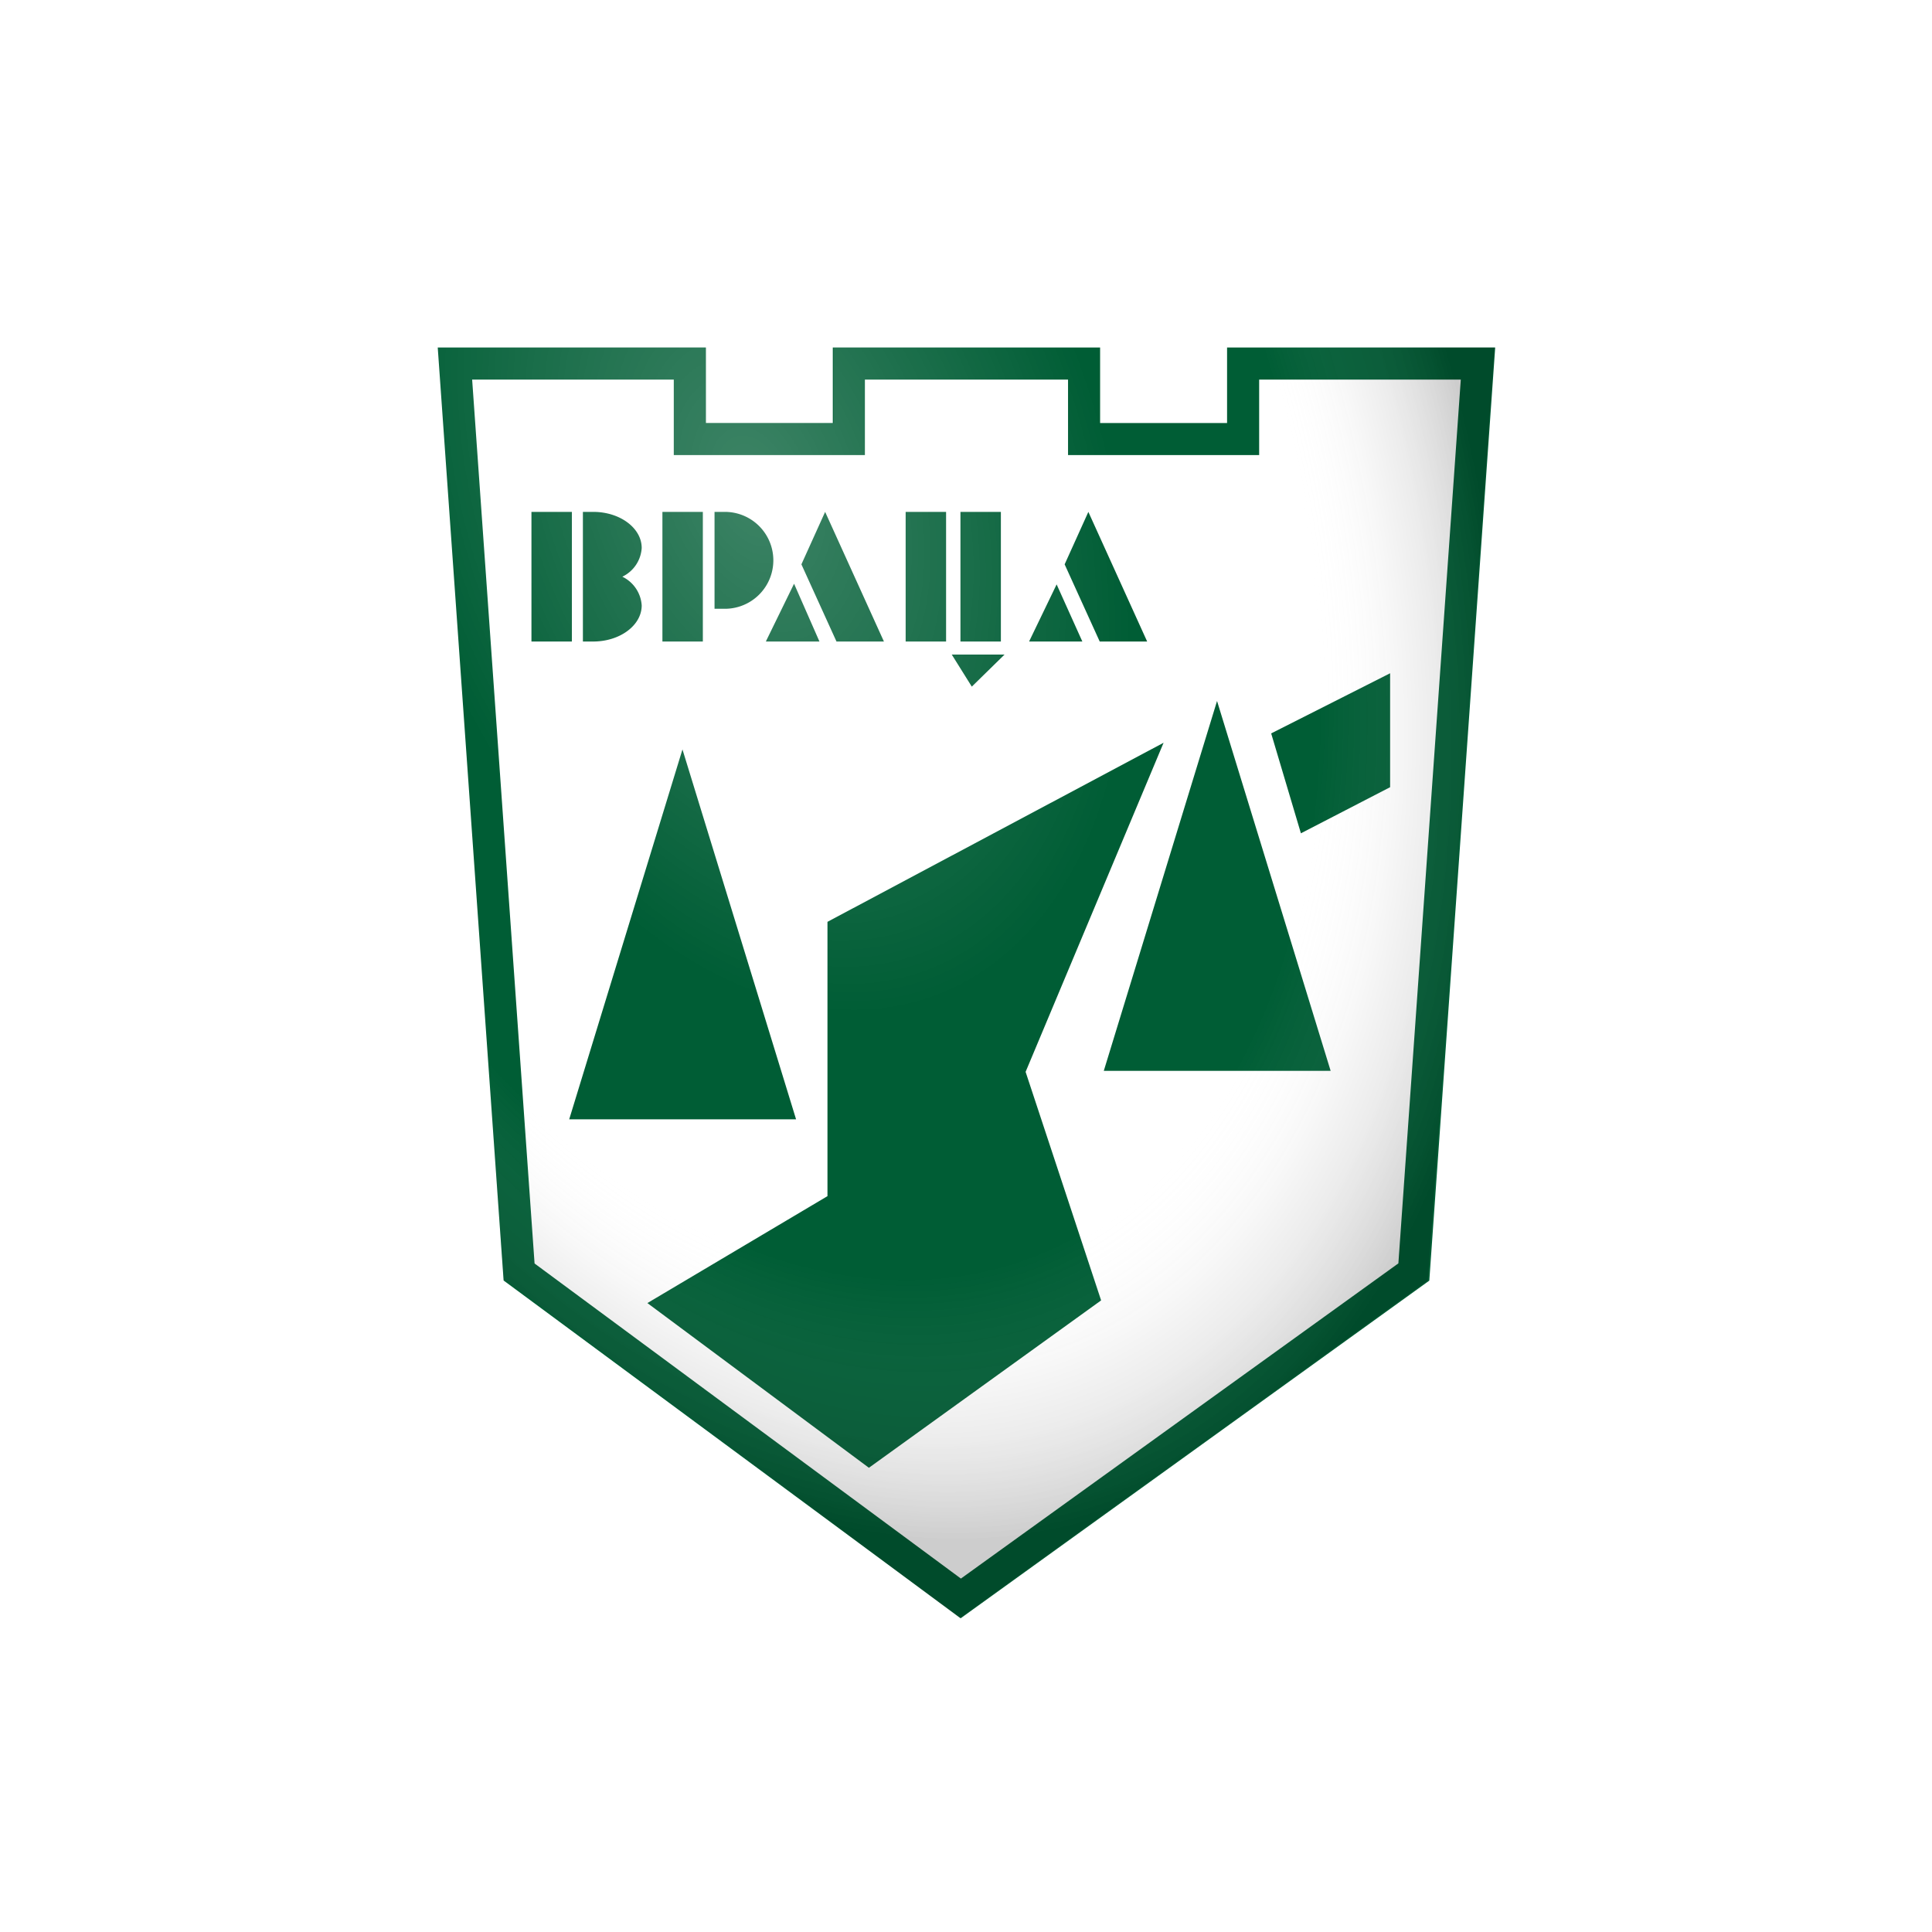 <svg xmlns="http://www.w3.org/2000/svg" xmlns:xlink="http://www.w3.org/1999/xlink" width="230" height="230" viewBox="0 0 230 230"><defs><radialGradient id="radial-gradient" cx="530.796" cy="-193.212" r="20.084" gradientTransform="matrix(3.957, -1.327, -2.103, -6.109, -2417.121, -418.026)" gradientUnits="userSpaceOnUse"><stop offset="0" stop-color="#fff" stop-opacity="0.241"/><stop offset="0.5" stop-color="#fff" stop-opacity="0"/><stop offset="0.75" stop-color="#fff" stop-opacity="0"/><stop offset="1" stop-opacity="0.196"/></radialGradient></defs><g id="Layer_2" data-name="Layer 2"><rect width="230" height="230" fill="#fff"/></g><g id="Layer_1" data-name="Layer 1"><g id="layer1"><path id="path2391" d="M52,41.348l7.956,110.845,54.331,40.432,55.691-40.186,7.956-111.07H146.216l-.113,9.11-15.337-.225.113-8.885H99.232v8.998H84.007V41.37Z" fill="#fff"/><path d="M114.365,192.652,59.954,152.44,52.111,41.37h31.92v8.989H99.145V41.37h31.82v8.989H146.08V41.37H178l-7.844,111.085ZM63.639,150.415l50.755,37.51,52.08-37.524,7.43-105.213h-24.004v8.989H127.147V45.188H102.964v8.989H80.212V45.188H56.208Z" fill="#005d35"/><path id="rect3181" d="M165.49,80.15l-14.16,7.16,3.54,11.893,10.62-5.489Zm-20.604,3.301L131.403,127.483H158.41Zm-6.364,4.972-40.014,21.32v32.656L77.07,155.127l26.371,19.609,27.644-19.927-8.989-27.206Zm-57.276.795L67.763,133.25H94.77Z" fill="#005d35"/><path id="rect3192" d="M63.268,60.939V76.372h4.813V60.939Zm6.125,0V76.372h1.233c3.178-.005,5.767-1.923,5.767-4.296a4.081,4.081,0,0,0-2.307-3.421,4.068,4.068,0,0,0,2.307-3.421c0-2.373-2.589-4.296-5.767-4.296Zm9.466,0V76.372h4.813V60.939Zm6.205,0V72.474h1.233a5.767,5.767,0,0,0,0-11.535Zm13.166,0-2.824,6.245,4.176,9.188h5.648Zm9.586,0V76.372h4.813V60.939Zm6.523,0V76.372h4.813V60.939Zm15.228,0-2.824,6.245,4.176,9.188h5.648ZM94.531,69.491,91.19,76.332v.04h6.364Zm31.258.08-3.261,6.762v.04h6.324Zm-12.484,8.353,2.386,3.818,3.898-3.818Z" fill="#005d35"/></g><g id="layer3"><path id="path3236" d="M52,41.348l7.956,110.845,54.331,40.432,55.691-40.186,7.956-111.07H146.216l-.113,9.11-15.337-.225.113-8.885H99.232v8.998H84.007V41.37Z" fill="url(#radial-gradient)"/></g></g></svg>
